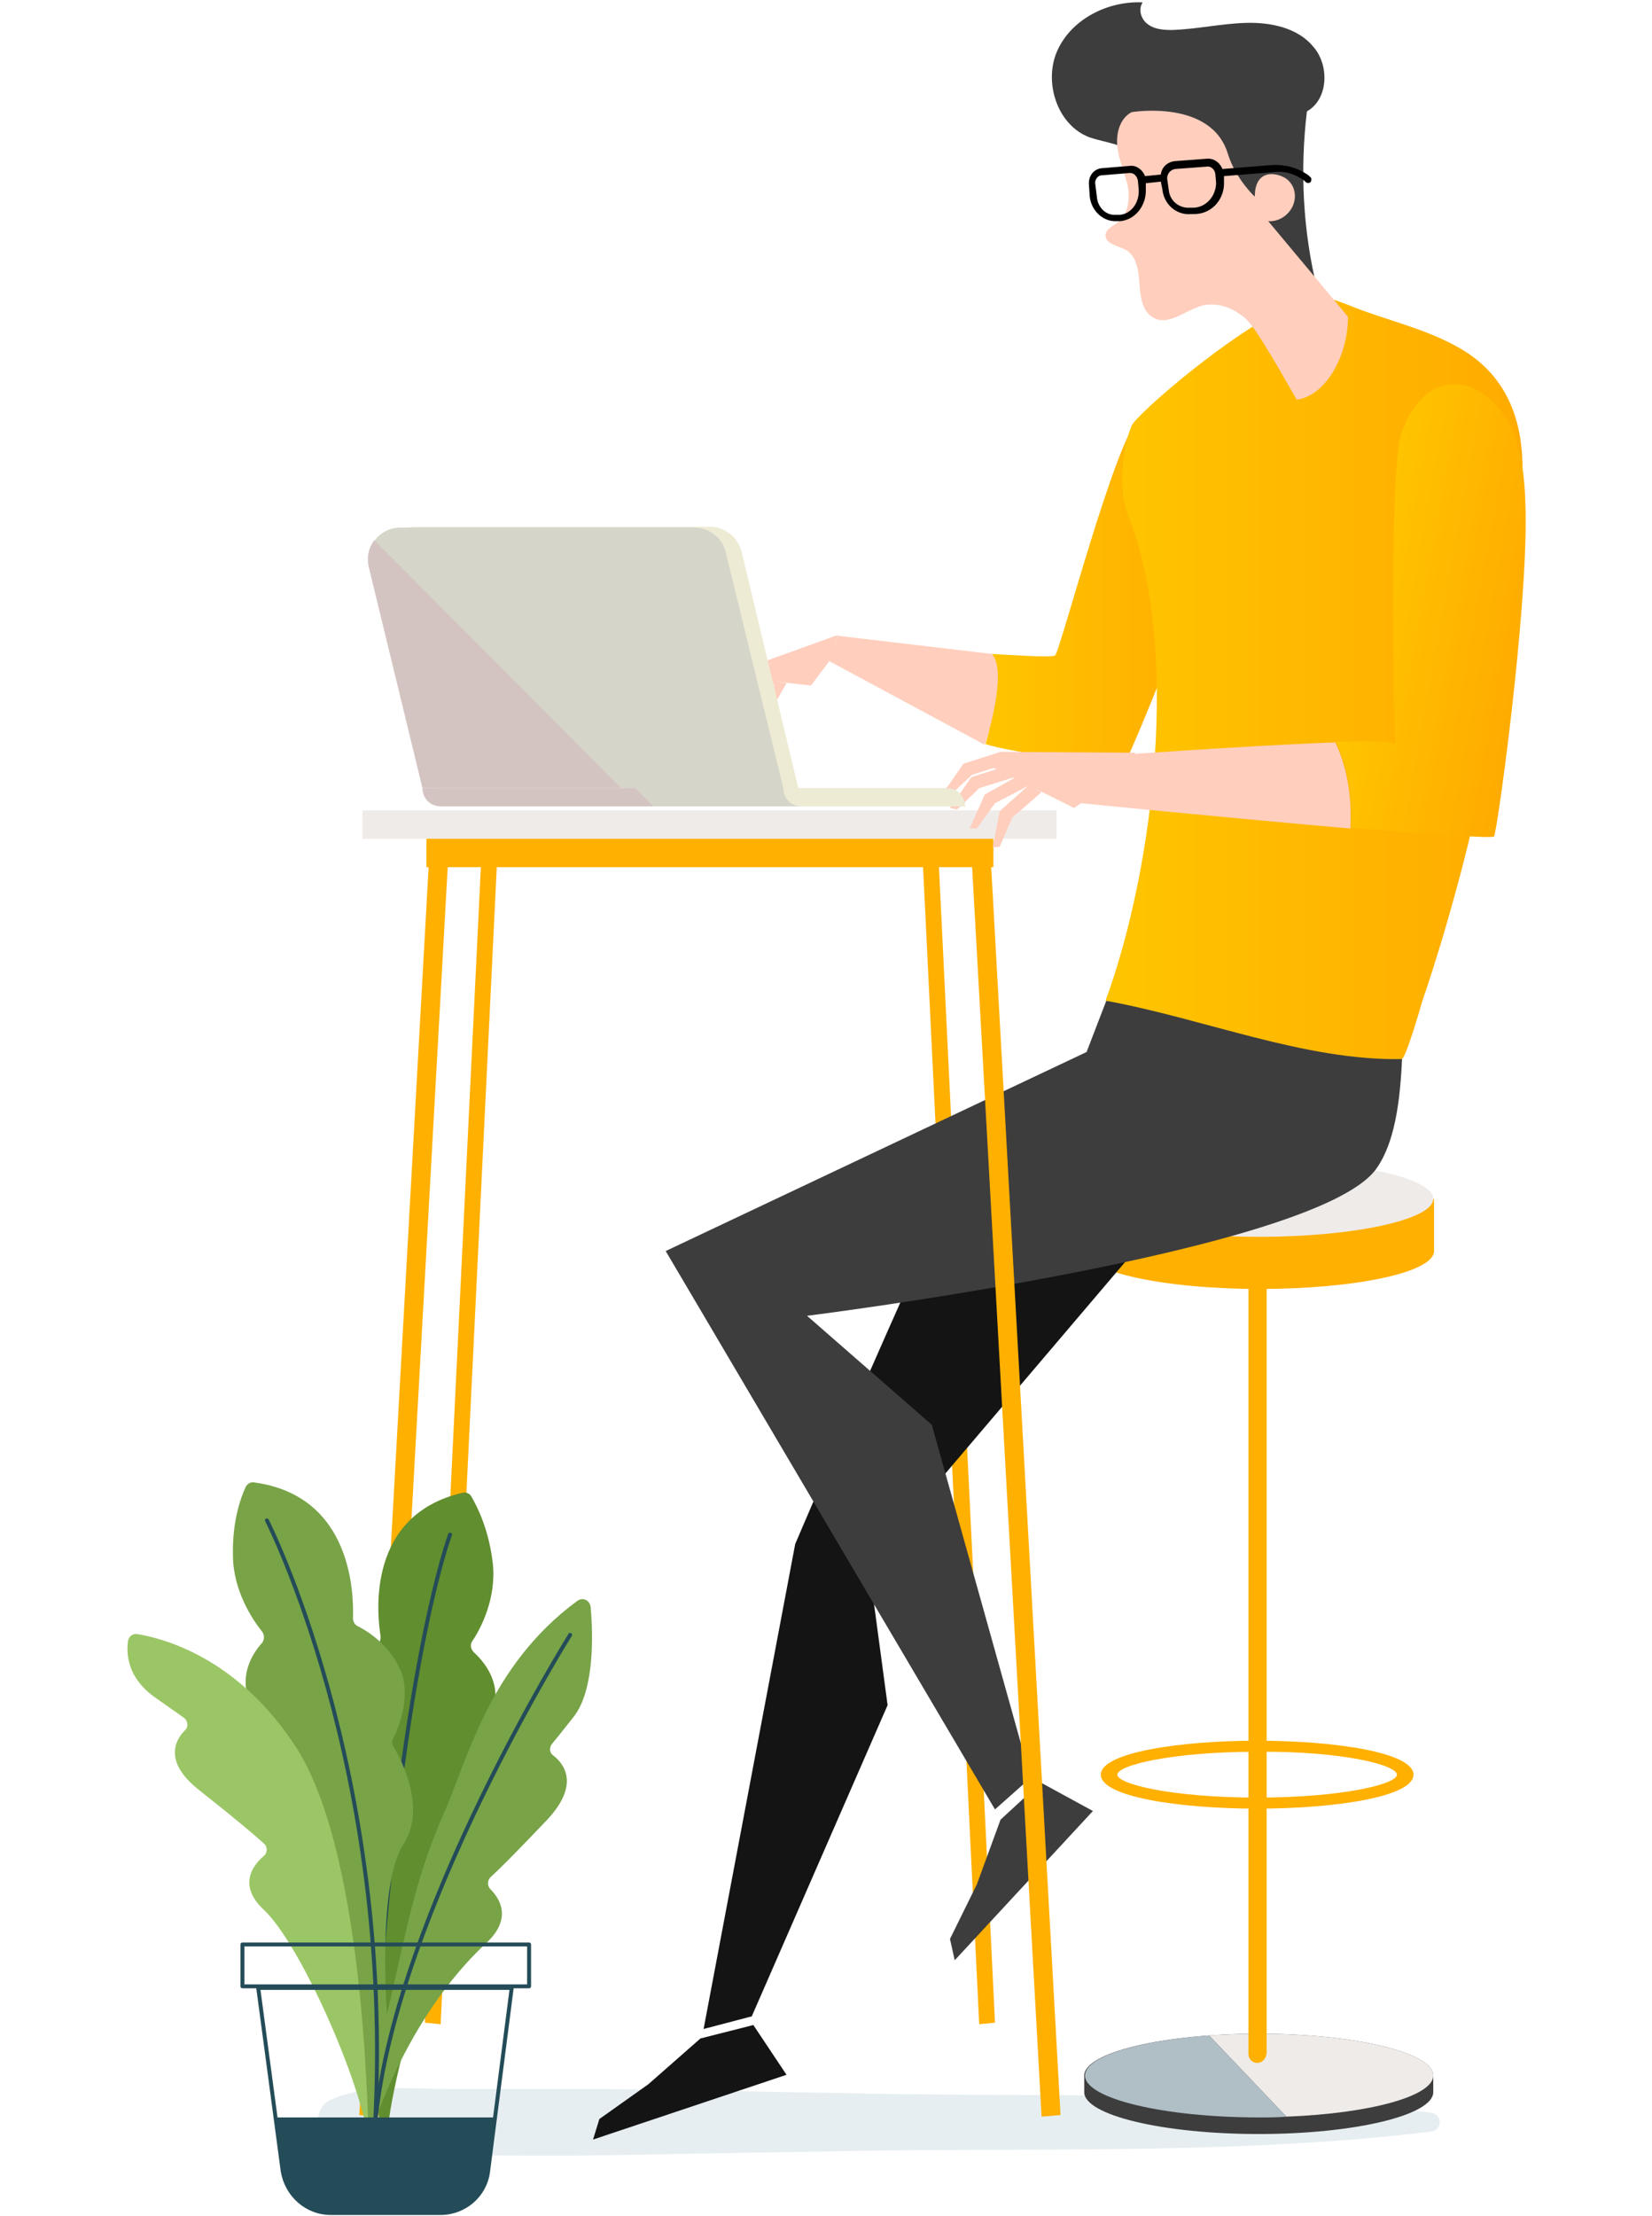 <?xml version="1.0" encoding="utf-8"?>
<!-- Generator: Adobe Illustrator 22.0.0, SVG Export Plug-In . SVG Version: 6.00 Build 0)  -->
<svg version="1.1" id="Layer_1" xmlns="http://www.w3.org/2000/svg" xmlns:xlink="http://www.w3.org/1999/xlink" x="0px" y="0px"
	 viewBox="0 0 209.2 280.6" style="enable-background:new 0 0 209.2 280.6;" xml:space="preserve">
<style type="text/css">
	.st0{clip-path:url(#SVGID_2_);fill:url(#SVGID_3_);}
	.st1{fill:url(#SVGID_4_);}
	.st2{fill:url(#SVGID_5_);}
	.st3{fill:url(#SVGID_6_);}
	.st4{fill:#E0E0E0;}
	.st5{fill:#E0F7FA;}
	.st6{fill:#FFA726;}
	.st7{fill:#141414;}
	.st8{fill:#5D4037;}
	.st9{fill:#FFCEBD;}
	.st10{fill:#3D3D3D;}
	.st11{fill:url(#SVGID_7_);}
	.st12{fill:#212121;}
	.st13{fill:#FFC400;}
	.st14{fill:#424242;}
	.st15{fill:none;stroke:url(#SVGID_8_);stroke-width:2;stroke-linecap:round;stroke-linejoin:round;stroke-miterlimit:10;}
	.st16{fill:#618E2E;}
	.st17{fill:none;stroke:#244C58;stroke-width:0.5;stroke-linecap:round;stroke-linejoin:round;stroke-miterlimit:10;}
	.st18{fill:#78A347;}
	.st19{fill:#9BC666;}
	.st20{fill:#244C58;}
	.st21{clip-path:url(#SVGID_10_);fill:url(#SVGID_11_);}
	.st22{fill:url(#SVGID_12_);}
	.st23{fill:url(#SVGID_13_);}
	.st24{fill:url(#SVGID_14_);}
	.st25{fill:#42444D;}
	.st26{opacity:0.2;}
	.st27{fill:url(#SVGID_15_);}
	.st28{fill:#FF8827;}
	.st29{fill:url(#SVGID_16_);}
	.st30{fill:#A67070;}
	.st31{fill:#FFFFFF;}
	.st32{opacity:0.1;fill:#005077;}
	.st33{fill:#EFEBE9;}
	.st34{fill:#B0BEC5;}
	.st35{fill:#FFB000;}
	.st36{fill:url(#SVGID_17_);}
	.st37{fill:url(#SVGID_18_);}
	.st38{fill:url(#SVGID_19_);}
	.st39{fill:#EEEBD4;}
	.st40{fill:#D6D5CA;}
	.st41{fill:#D4C4C1;}
	.st42{fill:#9E9D98;}
	.st43{fill:#CCCBC4;}
	.st44{fill:url(#SVGID_20_);}
	.st45{fill:url(#SVGID_21_);}
	.st46{fill:url(#SVGID_22_);}
	.st47{fill:url(#SVGID_23_);}
	.st48{fill:#183E54;}
	.st49{fill:#215670;}
	.st50{fill:#C5C4BB;}
	.st51{fill:#C0AFAE;}
	.st52{fill:#00ACC1;}
	.st53{fill:#00838F;}
	.st54{fill:url(#SVGID_24_);}
</style>
<g>
	<g>
		<path class="st32" d="M41.8,265.9c4.6-2.1,10.4-1.4,15.4-1.4c6.1,0,12.2,0,18.4,0c11.7,0.1,23.5,0.4,35.2,0.6
			c23.4,0.4,47.1-0.4,70.4,2.4c1.5,0.2,1.5,2.2,0,2.4c-23.2,2.8-47,2.1-70.4,2.4c-11.7,0.2-23.5,0.4-35.2,0.6
			c-5.6,0.1-11.2,0-16.8,0c-5.4,0-12,0.9-17-1.4C39.7,270.6,39.7,266.9,41.8,265.9z"/>
		<g>
			<path class="st10" d="M166.8,36.6c-1.8-7.3-2.2-15-1.3-22.5c2.7-1.5,2.9-5.8,0.8-8.2c-2-2.4-5.4-3.1-8.6-3
				c-3.1,0.1-6.2,0.8-9.3,0.9c-1.1,0-2.2-0.1-3-0.7c-0.9-0.6-1.3-1.9-0.7-2.8c-4.4-0.2-9,2.1-10.8,6.1s0,9.5,4.1,11
				c1.2,0.4,2.4,0.6,3.6,1c2.8,1,15.2,12.9,15.2,15.8L166.8,36.6z"/>
			<g>
				<g>
					<path class="st10" d="M181.5,262.8v2.1c0,2.9-9.9,5.3-22.1,5.3c-12.2,0-22.1-2.4-22.1-5.3v-2.1c0-2.9,9.9-5.3,22.1-5.3
						C171.6,257.5,181.5,259.9,181.5,262.8z"/>
					<path class="st33" d="M181.5,262.8c0-2.9-9.9-5.3-22.1-5.3c-2.2,0-4.3,0.1-6.3,0.2l9.8,10.3
						C173.5,267.6,181.5,265.4,181.5,262.8z"/>
					<path class="st34" d="M137.4,262.8c0,2.9,9.9,5.3,22.1,5.3c1.2,0,2.3,0,3.4-0.1l-9.8-10.3C144,258.4,137.4,260.4,137.4,262.8z"
						/>
				</g>
				<path class="st35" d="M159.2,261.2L159.2,261.2c-0.6,0-1.1-0.5-1.1-1.1V151.5h2.3V260C160.3,260.7,159.8,261.2,159.2,261.2z"/>
				<g>
					<path class="st35" d="M179,224.7c0-2.8-9.9-4.3-19.8-4.3c-9.8,0-19.8,1.5-19.8,4.3c0,2.8,9.9,4.3,19.8,4.3
						C169.1,229,179,227.5,179,224.7z M176.9,224.7c0,1.2-6.9,2.9-17.7,2.9c-10.8,0-17.7-1.7-17.7-2.9c0-1.2,6.9-2.9,17.7-2.9
						C170.1,221.7,176.9,223.5,176.9,224.7z"/>
				</g>
				<g>
					<path class="st35" d="M137.4,151.8v6.6c0,2.6,9.9,4.8,22.1,4.8c12.2,0,22.1-2.1,22.1-4.8v-6.6H137.4z"/>
				</g>
				<path class="st33" d="M181.5,151.8c0,2.6-9.9,4.8-22.1,4.8c-12.2,0-22.1-2.1-22.1-4.8c0-2.6,9.9-4.8,22.1-4.8
					C171.6,147,181.5,149.1,181.5,151.8z"/>
			</g>
			<polyline class="st35" points="116.8,107.9 118.8,107.6 126,256.1 124,256.3 			"/>
			<g>
				<path class="st7" d="M126.1,140.2c-2.2,0.8-25.4,55.3-25.4,55.3l-11.6,61.4l6.1-1.6l17.2-39.4l-2.4-17.9l39.1-46L126.1,140.2z"
					/>
				<g>
					<path class="st10" d="M140.1,126.7c6.1,0.4,29.6-2.1,33.8-1c2.5,0.6,3.8,5.3,3.7,7.2c-0.2,4.9-0.6,11.4-3.4,15.2
						c-7.9,10.5-72,18.5-72,18.5l15.8,13.8l12.5,44.7l-4.5,4l-41.7-70.7l53.3-25.2L140.1,126.7z"/>
					<polygon class="st10" points="123.7,238.6 126.7,230.4 131.8,225.7 138.4,229.3 120.9,248.2 120.3,245.5 					"/>
				</g>
				<polygon class="st7" points="82.1,263.9 88.7,258.1 95.4,256.4 99.6,262.7 75.1,270.9 75.9,268.3 				"/>
			</g>
			<g>
				<g>
					<polygon class="st35" points="53.8,256.1 55.8,256.3 63,107.9 61,107.6 					"/>
				</g>
				<rect x="45.9" y="102.6" class="st33" width="87.9" height="3.6"/>
				<rect x="54" y="106.2" class="st35" width="71.8" height="3.6"/>
				<g>
					<polygon class="st35" points="134.3,267.8 131.9,268 123,107.9 125.4,107.6 					"/>
					<polygon class="st35" points="45.5,267.8 47.9,268 56.8,107.9 54.4,107.6 					"/>
				</g>
			</g>
			<g>
				<g>
					<linearGradient id="SVGID_2_" gradientUnits="userSpaceOnUse" x1="124.793" y1="74.588" x2="155.536" y2="74.588">
						<stop  offset="3.613782e-02" style="stop-color:#FFC400"/>
						<stop  offset="1" style="stop-color:#FFAB00"/>
					</linearGradient>
					<path style="fill:url(#SVGID_2_);" d="M124.8,94.2c1.1-3.7,1.4-7.6,0.8-11.4c2.1,0.1,7.4,0.5,8,0.2c0.6-0.3,7.5-27,10.7-30.2
						c1.8-1.8,10.8,4.7,11.2,6.6c0.9,3.9-12.5,36.9-13.1,37.2C141.6,96.9,128.1,95.4,124.8,94.2z"/>
					<path class="st9" d="M125.6,82.8l-19.5-2.3l-1.1,3.2l19.7,10.6C124.8,94.2,127.7,85,125.6,82.8z"/>
					<g>
						<polygon class="st9" points="106.1,80.4 95,84.4 94.7,85.9 102.7,86.8 105.1,83.6 						"/>
						<polygon class="st9" points="98.3,86.3 96.7,89.3 97.2,92.5 97.8,92.2 97.9,89.5 99.6,86.5 						"/>
						<polygon class="st9" points="97.2,85.8 94.9,88.4 94.7,91.7 95.3,91.5 96.1,88.8 98.4,86.3 						"/>
						<polygon class="st9" points="96,85.3 93.3,87.4 92.5,90.6 93.1,90.5 94.3,88 97.1,85.9 						"/>
						<polygon class="st9" points="95,84.4 92.3,86.5 91.5,89.7 92.1,89.6 93.3,87.2 96,85.1 						"/>
					</g>
				</g>
				<linearGradient id="SVGID_3_" gradientUnits="userSpaceOnUse" x1="140.086" y1="85.907" x2="192.921" y2="85.907">
					<stop  offset="3.613782e-02" style="stop-color:#FFC400"/>
					<stop  offset="1" style="stop-color:#FFAB00"/>
				</linearGradient>
				<path style="fill:url(#SVGID_3_);" d="M167.3,37.7c1.2,0,2.3,0.5,3.4,0.9c4.6,1.9,9.6,2.9,14,5.4c5,2.8,7.5,7.3,8,13
					c0.3,3.5-0.1,7-0.4,10.5c-0.7,6.2-1.4,12.3-2,18.5c-0.6,5.6-2.1,11.1-3.4,16.6c-1.2,5.5-2.7,11-4.3,16.4
					c-0.8,2.6-1.6,5.2-2.5,7.8c-0.2,0.7-2.1,7.3-2.6,7.3c-12.4,0.2-24.9-5.1-37.5-7.4c6.2-16.9,9.5-44.9,2.8-61.6
					c-1.2-3-0.7-8.3,0.5-11.2c0.5-1.3,12.6-11.9,20.2-15.2C164.8,38.2,166.1,37.7,167.3,37.7z"/>
				<g>
					<path class="st9" d="M183.5,95C183.5,95,183.5,95,183.5,95C183.5,95.1,183.5,95.1,183.5,95z"/>
					<path class="st9" d="M137.3,95.9c0,0,20.3-1.5,31.8-1.9c1.6,3.4,2.1,7.1,1.9,10.9c-15.1-1.3-34.1-3.2-34.1-3.2L137.3,95.9z"/>
					
						<linearGradient id="SVGID_4_" gradientUnits="userSpaceOnUse" x1="174.204" y1="597.176" x2="196.088" y2="597.176" gradientTransform="matrix(0.984 0.179 -0.179 0.984 107.74 -542.883)">
						<stop  offset="3.613782e-02" style="stop-color:#FFC400"/>
						<stop  offset="1" style="stop-color:#FFAB00"/>
					</linearGradient>
					<path class="st1" d="M176.7,94.2C176.7,94.3,176.7,94.3,176.7,94.2C176.7,94.3,176.7,94.2,176.7,94.2
						c-0.2-1.5-0.8-34.1,0.7-39.1c0.9-2.9,2.9-5.9,5.9-6.4c2.3-0.4,4.6,0.9,6.2,2.6c3.2,3.6,3.6,8.8,3.7,13.6c0.2,13-3.6,40.4-4,41
						c-0.2,0.3-8.3-0.3-18.1-1.1c0.2-3.9-0.3-7.6-1.9-10.9C173.4,93.8,176.5,93.9,176.7,94.2z"/>
					<g>
						<polygon class="st9" points="143.8,95.3 126.7,95.2 125.6,97.1 136,102.3 140.8,99.1 						"/>
						<polygon class="st9" points="130.3,99.4 126.6,102.7 125.7,107.3 126.6,107.2 128.2,103.5 131.9,100.3 						"/>
						<polygon class="st9" points="129,98.2 124.7,100.6 122.8,104.9 123.7,104.9 126,101.7 130.4,99.4 						"/>
						<polygon class="st9" points="127.7,96.9 123,98.4 120.3,102.3 121.2,102.5 124,99.8 128.8,98.3 						"/>
						<polygon class="st9" points="126.7,95.2 122,96.7 119.3,100.6 120.2,100.8 123.1,98.1 127.8,96.6 						"/>
					</g>
				</g>
				<g>
					<path class="st39" d="M101.1,99.8H55.4l-6.8-28c-0.6-2.6,1.3-5.1,4-5.1h37.3c1.9,0,3.5,1.3,4,3.1L101.1,99.8z"/>
					<path class="st40" d="M99.2,99.8l-7.3-29.9c-0.4-1.8-2.1-3.1-4-3.1H50.7c-1.4,0-2.6,0.7-3.3,1.7l31.4,31.4H99.2z"/>
					<path class="st41" d="M47.4,68.4c-0.7,0.9-1,2.1-0.7,3.4l6.8,28h25.2L47.4,68.4z"/>
					<path class="st40" d="M119.9,99.8H80.5l2.3,2.3h39.4C122.2,100.8,121.2,99.8,119.9,99.8z"/>
					<path class="st41" d="M53.5,99.8c0,1.3,1,2.3,2.3,2.3h27l-2.3-2.3H53.5z"/>
					<path class="st39" d="M122.2,102.1h-20.7c-1.3,0-2.3-1-2.3-2.3h20.7C121.2,99.8,122.2,100.8,122.2,102.1z"/>
				</g>
				<g>
					<g>
						<path class="st9" d="M143.3,14.2c-1.5,0.8-2,2.7-1.8,4.4c0.2,1.7,0.9,3.2,1.3,4.9c0.3,1.6,0.1,3.6-1.2,4.6
							c-0.6,0.5-1.6,0.9-1.6,1.7c0,1.1,1.5,1.3,2.5,1.8c1.5,0.8,1.7,2.8,1.8,4.4c0.1,1.7,0.4,3.6,1.9,4.3c1.9,0.9,3.9-1,6-1.6
							c1.9-0.5,4,0.3,5.5,1.6c1.5,1.3,5.5,8.6,6.5,10.3c3.5-0.4,6.5-5.3,6.5-10.5L160.6,28c1.2,0.1,2.4-0.6,3-1.7
							c0.6-1.1,0.5-2.5-0.4-3.4c-0.8-0.9-4.3-2-4.3,2c0,0-2.4-2.2-3.4-5.4C153.4,12.5,143.3,14.2,143.3,14.2z"/>
					</g>
				</g>
			</g>
			<path d="M139.5,21.3l3.6-0.3c0.8-0.1,1.6,0.5,1.9,1.3l2-0.2c0.1-0.9,0.8-1.6,1.8-1.7l4-0.3c0.9-0.1,1.7,0.5,2,1.3l6.2-0.5
				c1.7-0.1,3.3,0.3,4.7,1.3l0.2,0.2c0.2,0.1,0.2,0.4,0.1,0.6c-0.1,0.2-0.4,0.2-0.6,0.1l-0.2-0.2c-1.2-0.9-2.6-1.3-4-1.1l-6.2,0.5
				l0,0.7c0.1,2.1-1.4,4-3.6,4.1l-0.5,0c-1.9,0.2-3.5-1.2-3.7-3.1L147,23l-1.9,0.2l0,0.7c0.1,2.1-1.3,3.9-3.2,4.1l-0.5,0
				c-1.7,0.1-3.2-1.3-3.4-3.1l-0.1-1.5C137.8,22.3,138.5,21.4,139.5,21.3z M148,24c0.1,1.4,1.3,2.4,2.7,2.3l0.5,0
				c1.6-0.1,2.8-1.5,2.8-3.2l-0.1-1.1c-0.1-0.6-0.6-1-1.1-0.9l-4,0.3c-0.6,0.1-1,0.6-1,1.2L148,24z M138.9,24.9
				c0.1,1.4,1.2,2.4,2.4,2.3l0.5,0c1.4-0.1,2.5-1.5,2.4-3.2l-0.1-1.1c-0.1-0.6-0.5-1-1-1l-3.6,0.3c-0.5,0-0.9,0.6-0.8,1.1
				L138.9,24.9z"/>
		</g>
	</g>
	<g>
		<path class="st16" d="M47.5,263.1c0,0,1.8-21.8-2.3-26.9c-3.4-4.2-1.1-10.6-0.2-12.4c0.1-0.3,0.1-0.7-0.1-1
			c-0.9-1.4-3.1-5.4-1.9-8.8c1.1-3.2,3.5-5,4.7-5.7c0.4-0.2,0.5-0.7,0.5-1.1c-0.5-3.1-1.7-15.4,10.4-18.2c0.4-0.1,0.9,0.1,1.1,0.5
			c0.7,1.2,2.2,4.1,2.7,8.4c0.5,4.4-1.5,8.3-2.6,9.9c-0.3,0.4-0.2,1,0.2,1.4c1.2,1.1,3.5,3.7,2.5,7.3c-1.1,3.5-2.3,5.6-2.9,6.4
			c-0.2,0.3-0.2,0.6-0.1,0.9c0.5,1.6,1.7,6.6-0.2,11.4c-2.3,5.8-11,28.4-10.4,39C48.9,274.2,48.2,271.5,47.5,263.1z"/>
		<path class="st17" d="M57,194.3c0,0-6.5,16.9-9.5,66.3"/>
		<path class="st18" d="M49.1,256.4c0,0-1.5-17.6,2-22.9c2.9-4.5-0.2-10.6-1.3-12.4c-0.2-0.3-0.2-0.7,0-1c0.7-1.4,2.4-5.6,0.8-8.9
			c-1.5-3.1-4.1-4.7-5.3-5.3c-0.4-0.2-0.6-0.6-0.6-1c0.1-3.1-0.1-15.5-12.5-17.2c-0.5-0.1-0.9,0.2-1.1,0.6c-0.6,1.3-1.7,4.3-1.6,8.6
			c0,4.5,2.5,8.2,3.7,9.7c0.3,0.4,0.3,1,0,1.4c-1.1,1.2-3,4-1.6,7.4c1.5,3.5,3,5.4,3.6,6.1c0.2,0.2,0.3,0.6,0.2,0.9
			c-0.3,1.6-0.9,6.7,1.5,11.3c3,5.5,9,26.3,9.7,36.9C46.7,270.5,49.4,264.8,49.1,256.4z"/>
		<path class="st19" d="M37.6,221.4c-7.5-11.7-17.2-14-20.2-14.5c-0.6-0.1-1.1,0.3-1.2,0.9c-0.2,1.6-0.1,4.6,3.4,7.1l3.7,2.6
			c0.5,0.4,0.6,1.2,0.1,1.6c-1.3,1.3-2.7,4.1,2,7.7c4.3,3.4,6.8,5.5,8,6.6c0.5,0.4,0.5,1.2,0,1.6c-1.4,1.2-3.3,3.7,0,6.8
			c4.6,4.3,12.4,21.9,13.3,29.5C46.6,271.6,46.6,235.6,37.6,221.4z"/>
		<g>
			<path class="st18" d="M47.5,260.6c3.3-11.2,3.9-20.1,8.7-31c2.9-6.4,5.6-18.6,16.9-26.9c0.7-0.5,1.6-0.1,1.7,0.8
				c0.3,3.4,0.5,10.4-2.1,13.8c-1.4,1.8-2.3,2.9-2.8,3.5c-0.4,0.5-0.3,1.2,0.2,1.5c1.4,1.1,3.3,3.7-0.8,8.1c-3.8,4-6.1,6.3-7.2,7.3
				c-0.4,0.4-0.4,1.1,0,1.5c1.2,1.2,2.8,3.7-0.5,6.8c-6.8,6.3-12.1,15.8-15.1,25.5L47.5,260.6z"/>
		</g>
		<path class="st17" d="M47.5,268.9c2.4-44.9-13.7-76.4-13.7-76.4"/>
		<path class="st17" d="M72.2,207c0,0-21.9,35-24.6,61.1"/>
		<path class="st17" d="M55.8,280.2H41.9c-3.1,0-5.6-2.3-6.1-5.3l-3.1-23.2h32.1L61.8,275C61.4,278,58.8,280.2,55.8,280.2z"/>
		<path class="st20" d="M35,268.1l0.9,6.9c0.4,3,3,5.3,6.1,5.3h13.8c3.1,0,5.6-2.3,6.1-5.3l0.9-6.9H35z"/>
		<rect x="30.7" y="246.2" class="st17" width="36.3" height="5.3"/>
	</g>
</g>
</svg>

